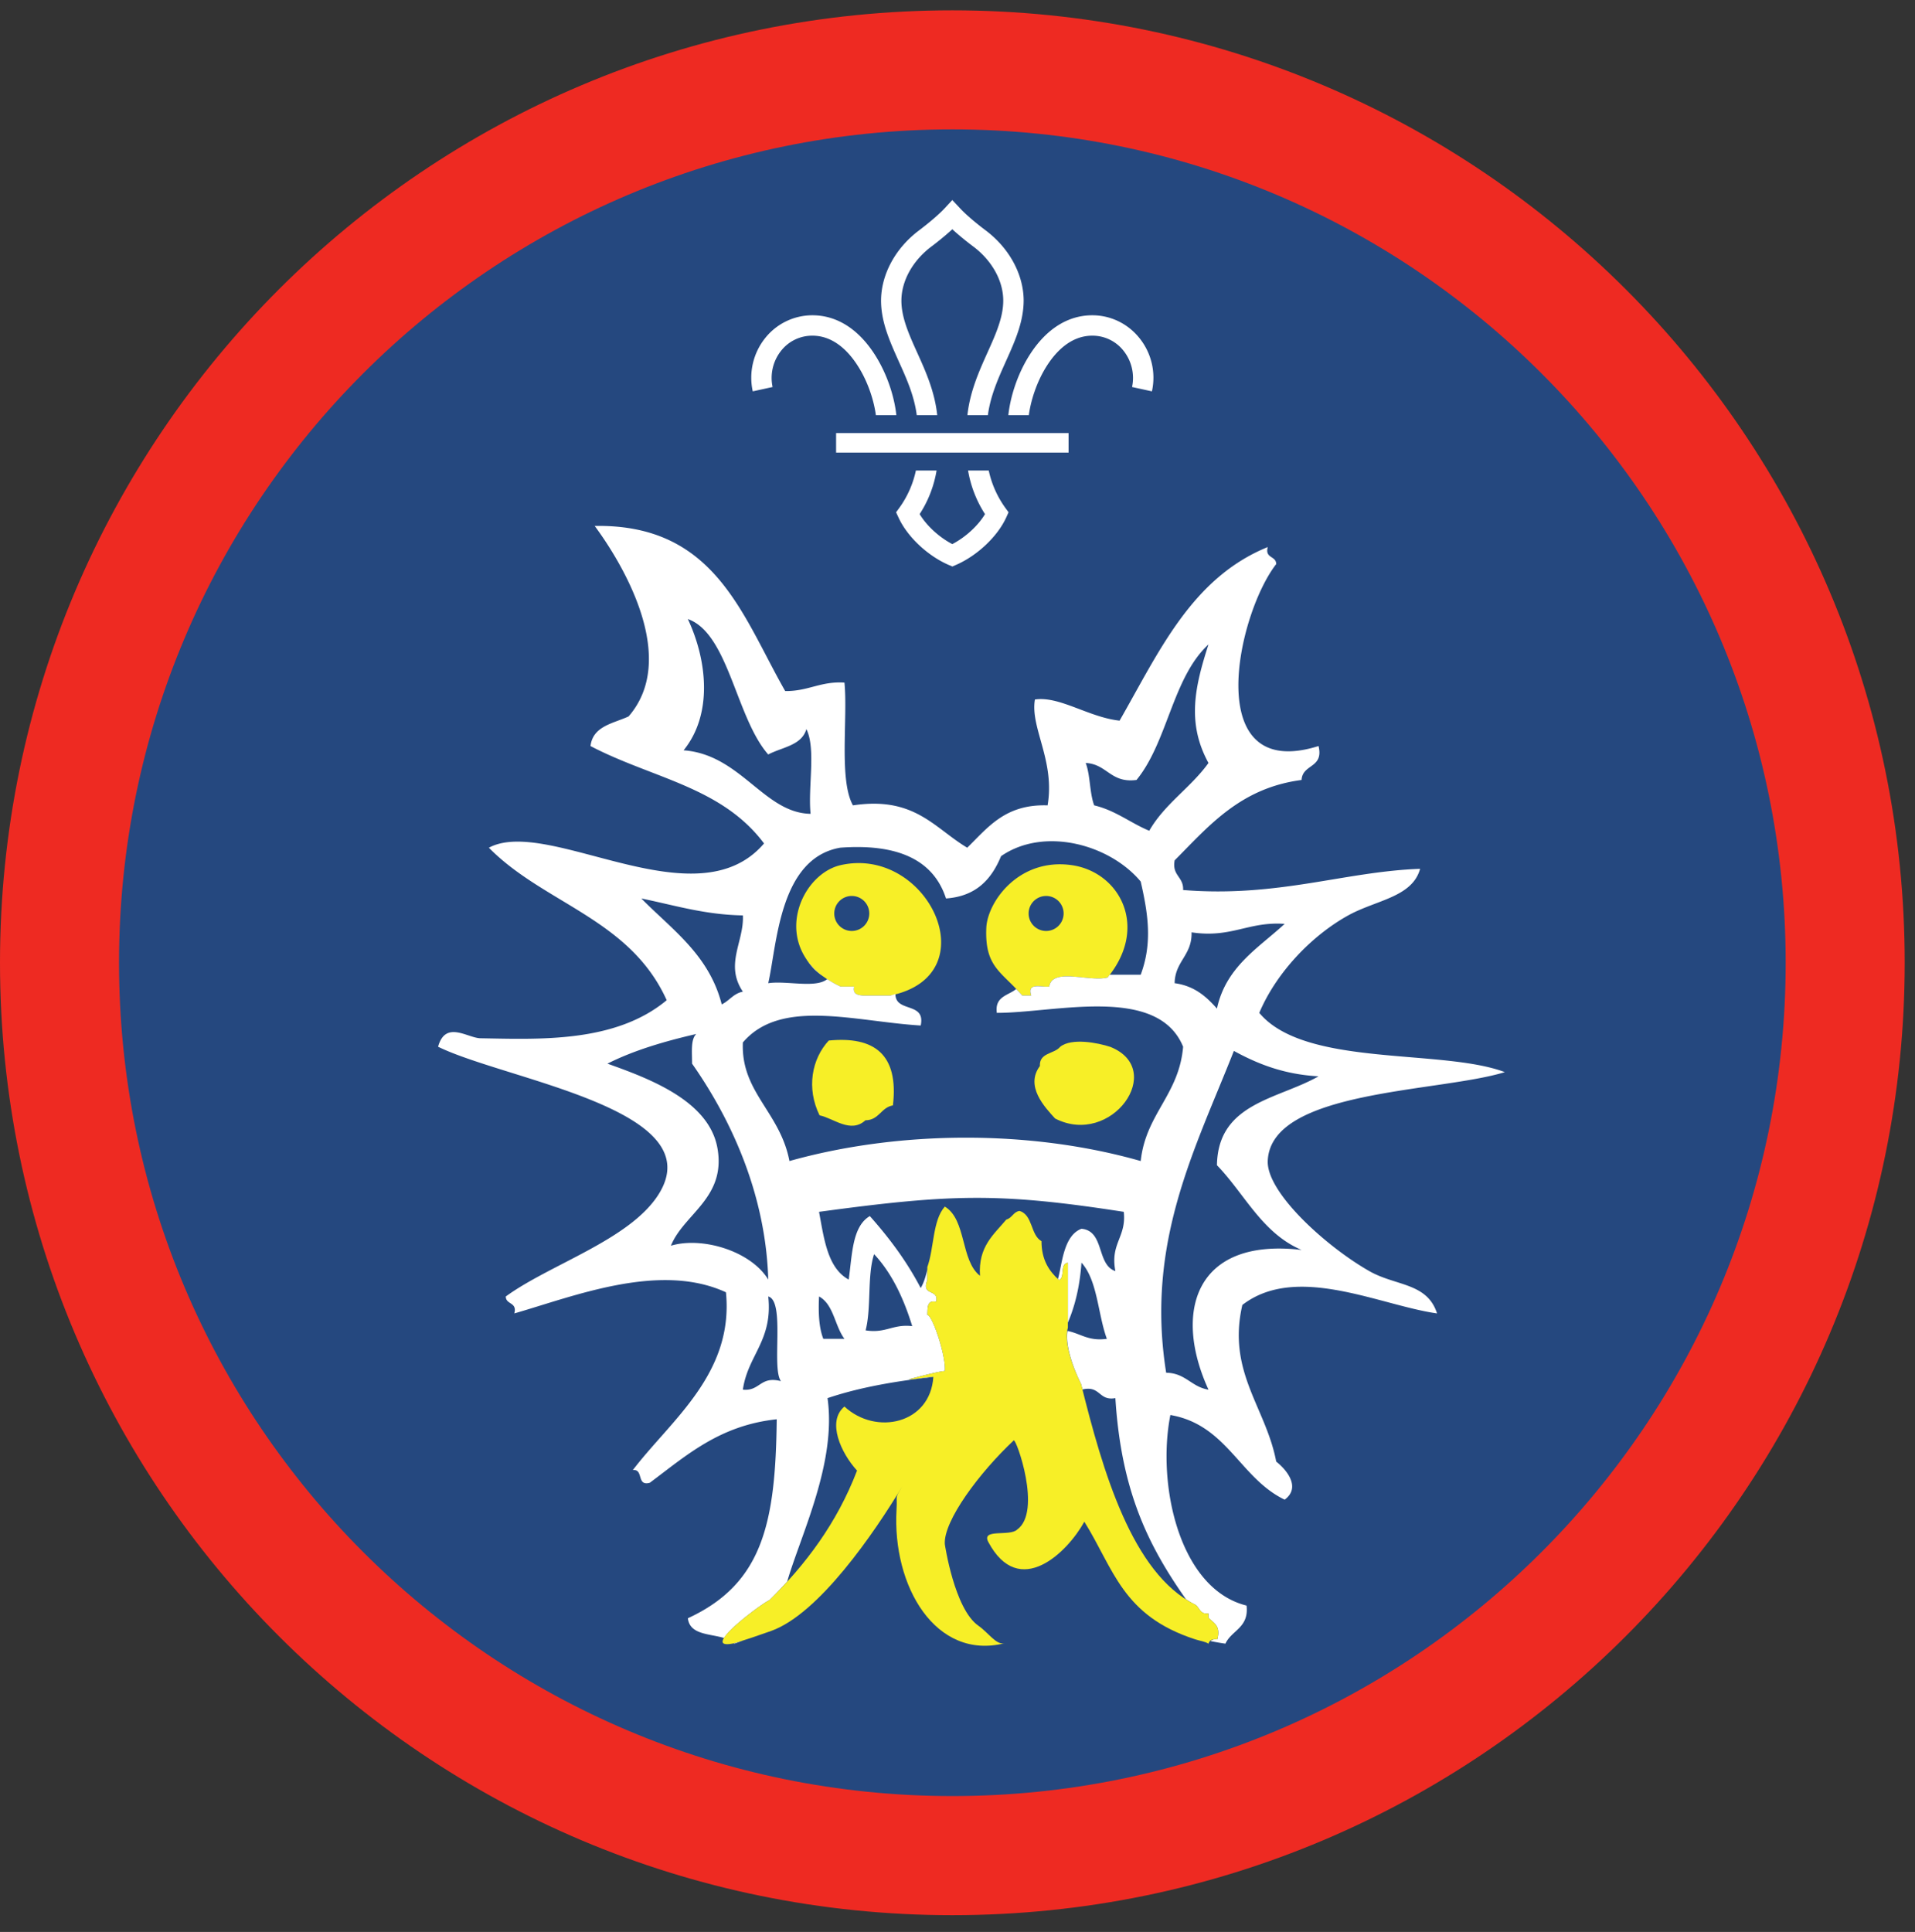 <ns0:svg xmlns:ns0="http://www.w3.org/2000/svg" height="153.333" viewBox="0 0 152 153.333" width="152"><ns0:rect x="0" y="0" width="152" height="153.333" fill="#333333" stroke="none"/><ns0:path d="M75.588.82C33.844.82 0 34.664 0 76.408c0 41.75 33.844 75.595 75.588 75.595 41.75 0 75.595-33.844 75.595-75.595C151.183 34.664 117.339.82 75.588.82" fill="#ee2a22" fill-rule="evenodd" /><ns0:path d="M141.735 76.408c0 36.532-29.615 66.141-66.142 66.141-36.53 0-66.145-29.609-66.145-66.141 0-36.525 29.615-66.14 66.145-66.14 36.527 0 66.142 29.615 66.142 66.14" fill="#25487f" fill-rule="evenodd" /><ns0:path d="M65.052 88.523c-1.057-2.146-.625-4.474.73-5.938 3.593-.349 5.567 1.074 5.093 5.147-.948.156-1.099 1.176-2.182 1.182-1.177 1.078-2.537-.173-3.64-.391M84.14 83.09c.901-.74 3.005-.327 3.996 0 4.479 1.798.083 7.98-4.39 5.683-.82-.901-2.402-2.563-1.205-4.166-.062-1.068 1.13-.948 1.6-1.516" fill="#f7ef27" fill-rule="evenodd" /><ns0:path d="M63.979 76.055a4.01 4.01 0 0 0 1.442 1.478c-.618-.448-1.098-.948-1.442-1.478" fill="#fff" fill-rule="evenodd" /><ns0:path d="M67.61 73.888c-.771 0-1.391-.62-1.391-1.385a1.389 1.389 0 1 1 1.39 1.385zm-.886-5.224c-3.417.781-5.828 6.943 0 9.64h1.073c-.13.604.276.672.713.713h2.14c7.88-1.593 3-11.926-3.926-10.353M83.073 73.888a1.389 1.389 0 1 1-.004-2.777 1.389 1.389 0 0 1 .004 2.777zm1.99-5.224c-4.203-.599-6.694 2.927-6.777 4.99-.13 3.12 1.214 3.453 2.854 5.358h.715c-.36-1.072.79-.635 1.426-.714.246-1.54 3.235-.327 4.636-.718 3.28-3.99.985-8.37-2.854-8.916" fill="#f7ef27" fill-rule="evenodd" /><ns0:path d="M58.25 130.419c.01.016.031.021.042.032.235-.08.453-.163.681-.251-.394.125-.624.193-.722.219M81.11 96.2l.062.032c-.01-.016-.021-.037-.036-.053l-.027.021" fill="#fff" fill-rule="evenodd" /><ns0:path d="M95.921 110.293c-1.358-.213-1.812-1.322-3.358-1.342-1.656-10.36 2.312-17.767 5.374-25.543 1.886 1.032 3.965 1.865 6.72 2.016-3.214 1.833-7.985 2.099-8.064 7.057 2.204 2.276 3.574 5.386 6.719 6.724-8.448-1.005-10.219 4.927-7.39 11.088zm-33.26-18.145c-.749-3.907-3.864-5.458-3.697-9.412 3.015-3.53 8.839-1.667 14.115-1.343.41-1.912-2.01-.995-2.006-2.5-.146.036-.266.093-.422.124h-2.14c-.438-.041-.844-.11-.714-.713h-1.073a8.134 8.134 0 0 1-1.063-.594c-.92.75-3.23.105-4.682.323.698-3.052.87-9.912 5.714-10.754 4.474-.328 7.38.905 8.395 4.03 2.407-.172 3.615-1.536 4.37-3.358 3.391-2.35 8.605-.954 11.083 2.014.595 2.584.938 4.891 0 7.396H88.08c-.058.074-.106.147-.162.22-1.4.39-4.39-.824-4.636.717-.636.08-1.786-.358-1.426.714h-.715c-.167-.192-.323-.353-.479-.52-.62.525-1.718.573-1.541 1.896 4.577.015 12.755-2.256 14.787 2.687-.323 3.823-2.964 5.323-3.366 9.073-8.838-2.521-19.255-2.421-27.88 0zm4.366 14.11h-1.678c-.349-.886-.401-2.063-.339-3.36 1.167.63 1.245 2.343 2.017 3.36zm-8.063 4.035c.39-2.744 2.39-3.885 2.015-7.395 1.365.365.235 5.704 1.01 6.72-1.666-.434-1.65.817-3.025.675zm-5.71-11.426c1.022-2.526 4.386-3.787 3.694-7.73-.656-3.73-5.281-5.49-8.734-6.718 2.083-1.052 4.505-1.766 7.051-2.354-.458.438-.328 1.463-.333 2.354 3.219 4.593 5.85 10.51 6.047 17.136-1.386-2.267-5.234-3.428-7.724-2.688zm-2.352-27.558c2.608.527 4.989 1.287 8.062 1.344.11 2.068-1.464 3.88 0 6.052-.75.146-1.073.724-1.678 1.011-1.005-3.932-3.937-5.928-6.384-8.407zm3.358-11.76c2.276-2.792 1.928-7.01.338-10.417 3.23 1.141 3.814 7.833 6.38 10.75 1.095-.584 2.653-.707 3.027-2.015.776 1.573.115 4.588.334 6.724-3.699-.063-5.547-4.708-10.08-5.042zm35.948 2.354c2.475-3.015 2.855-8.124 5.713-10.755-1.077 3.344-1.744 6.224 0 9.407-1.405 1.957-3.478 3.243-4.702 5.38-1.505-.626-2.656-1.604-4.37-2.016-.37-.979-.302-2.386-.672-3.364 1.708.088 1.968 1.62 4.03 1.348zm4.37 12.094c3.167.479 4.495-.876 7.391-.672-2.1 1.932-4.662 3.407-5.376 6.724-.838-.947-1.781-1.802-3.358-2.016.03-1.76 1.39-2.197 1.344-4.036zM69.38 99.54c1.406 1.505 2.339 3.484 3.027 5.713-1.538-.187-2.095.593-3.7.333.465-1.776.116-4.364.673-6.046zm39.308 1.344c-3.433-1.954-8.152-6.23-8.063-8.735.208-5.667 13.563-5.438 18.818-7.057-5.006-1.891-15.87-.36-19.49-4.703 1.364-3.23 4.198-6.156 7.057-7.735 2.225-1.229 5.083-1.437 5.709-3.698-6.005.214-11.276 2.292-18.812 1.682.052-1.062-.897-1.125-.672-2.353 2.734-2.75 5.224-5.745 10.077-6.381.063-1.286 1.776-.917 1.344-2.693-9.35 2.938-6.49-10.412-3.359-14.442-.005-.672-.917-.432-.672-1.35-6.057 2.46-8.656 8.37-11.761 13.777-2.448-.266-4.776-1.974-6.719-1.678-.39 2.24 1.61 4.84 1.006 8.402-3.359-.115-4.735 1.756-6.38 3.36-2.6-1.547-4.183-4.104-9.068-3.36-1.13-2.011-.4-6.943-.676-9.744-1.907-.12-2.882.697-4.704.67-3.421-5.984-5.547-13.27-15.12-13.104 2.453 3.324 6.614 10.6 2.688 15.12-1.224.563-2.828.756-3.022 2.35 4.896 2.562 10.402 3.224 13.776 7.73-5.41 6.327-17.124-2.184-21.842.338 4.38 4.453 11.192 5.635 14.114 12.104-4.073 3.39-10.073 3.103-14.781 3.02-1.032-.02-2.776-1.452-3.365.672 5.417 2.657 21.827 4.98 17.474 11.761-2.308 3.588-8.625 5.52-12.1 8.062.006.667.923.427.678 1.343 4.656-1.333 11.516-4.114 16.797-1.676.64 6.474-4.385 10.162-7.39 14.11.88-.1.265 1.301 1.343 1.009 2.891-2.15 5.525-4.557 10.078-5.041-.094 8.193-1.088 13.04-7.053 15.792.151 1.322 1.735 1.218 2.871 1.568.572-.96 3.427-2.995 3.578-2.98.494-.484.97-.984 1.432-1.495 1.084-3.719 3.933-9.426 3.204-14.563 2.51-.848 5.374-1.348 8.4-1.681-.698 0-1.276.197-1.974.197 0 0 2.427-.666 2.886-.666.114-1.14-.968-4.427-1.39-4.464.031-.542-.048-1.192.698-1.031.26-1.063-1.205-.417-.699-1.718v-.86c-.12.551-.276 1.067-.525 1.485-1.115-2.136-2.506-3.991-4.038-5.71-1.41.824-1.396 3.079-1.677 5.038-1.67-.907-1.952-3.199-2.354-5.376 10.49-1.422 14.313-1.531 24.187 0 .224 2.016-1.093 2.49-.666 4.704-1.515-.506-.843-3.193-2.692-3.36-1.454.546-1.536 2.87-1.866 3.985.032.03.058.061.09.094.484-.209.052-1.323.697-1.375v4.744c.584-1.364.954-2.938 1.079-4.76 1.28 1.41 1.297 4.082 2.016 6.046-1.46.208-2.079-.421-3.126-.625-.265 1.625 1.078 4.213 1.078 4.213.037.141.073.287.11.434 1.438-.339 1.271.926 2.614.686.464 7.371 2.594 11.683 5.605 15.964.239.156.484.307.739.432.354.224.365.792 1.046.694v.343c.396.411 1 .62.699 1.714-.26-.037-.417.03-.537.135.376.078.766.146 1.182.204.495-1.074 1.88-1.256 1.678-3.022-5.339-1.317-7.136-9.598-6.047-15.125 4.495.776 5.516 5.016 9.073 6.719 1.296-.958.192-2.344-.672-3.02-.807-4.287-3.917-7.115-2.688-12.434 4.308-3.322 10.927.038 15.454.672-.787-2.453-3.277-2.16-5.375-3.358" fill="#fff" fill-rule="evenodd" /><ns0:path d="M66.85 114.96c.025.048.052.095.071.142-.02-.047-.046-.094-.072-.142" fill="#fff" fill-rule="evenodd" /><ns0:path d="M82.667 98.508c0 1.495.609 2.38 1.396 3.094.484-.209.052-1.323.697-1.375v5.15c-.457 1.599 1.047 4.468 1.047 4.468 1.72 6.896 4.042 15.027 9.068 17.516.354.224.365.792 1.046.694v.343c.396.411 1 .62.699 1.714-.406-.052-.62.078-.699.343-.28-.176-.588-.198-1.046-.343-5.807-1.88-6.463-5.579-8.807-9.339-1.333 2.422-5.166 6.208-7.62 1.615-.588-1.104 1.703-.417 2.287-.99 2-1.427-.084-7.25-.271-7.078-2.719 2.547-5.59 6.396-5.47 8.235 0 0 .751 5.135 2.657 6.468.833.584 1.422 1.562 2.084 1.396-5.459 1.374-8.932-4.516-8.574-10.615.074-1.239-.171-.792.448-1.823-2.207 3.667-6.604 10.104-10.395 11.46-2.35.838-3.042 1-3.042 1-2.855.562 2.661-3.438 2.875-3.418 2.912-2.859 5.385-6.146 6.98-10.307-1.256-1.365-2.434-3.896-1-5.084 2.494 2.319 6.812 1.385 7.056-2.348-.698 0-1.276.197-1.974.197 0 0 2.427-.666 2.886-.666.114-1.14-.968-4.427-1.39-4.464.031-.542-.048-1.192.698-1.031.26-1.063-1.205-.417-.699-1.718v-1.033c.547-1.52.412-3.713 1.39-4.806 1.73 1.041 1.235 4.276 2.792 5.494-.155-2.322 1.094-3.27 2.089-4.464.464-.124.552-.61 1.046-.686 1.074.317.86 1.905 1.746 2.4" fill="#f7ef27" fill-rule="evenodd" /><ns0:path d="M68.036 28.96c.896 1.365 1.344 2.928 1.485 3.99h1.624c-.135-1.302-.661-3.198-1.754-4.875-1.303-1.995-2.995-3.047-4.896-3.052h-.016a4.788 4.788 0 0 0-3.73 1.792 5.03 5.03 0 0 0-1 4.245l1.574-.344a3.466 3.466 0 0 1 .682-2.885 3.135 3.135 0 0 1 2.474-1.188h.01c1.683 0 2.86 1.26 3.547 2.317M79.776 40.279a7.917 7.917 0 0 1-1.297-2.934h-1.64a9.26 9.26 0 0 0 1.344 3.46c-.552.922-1.547 1.832-2.595 2.379-1.047-.547-2.036-1.457-2.593-2.38a9.065 9.065 0 0 0 1.344-3.459h-1.642a7.83 7.83 0 0 1-1.295 2.934l-.277.38.198.426c.687 1.495 2.265 2.995 3.937 3.735l.328.14h.005l.324-.14c1.671-.74 3.255-2.24 3.943-3.735l.192-.426-.276-.38M83.14 28.96c-.89 1.365-1.337 2.928-1.479 3.99h-1.625c.136-1.302.657-3.198 1.75-4.875 1.302-1.995 3-3.047 4.902-3.052h.01c1.453 0 2.812.656 3.729 1.792a5.012 5.012 0 0 1 1.005 4.245l-1.577-.344a3.467 3.467 0 0 0-.683-2.885 3.127 3.127 0 0 0-2.475-1.188h-.004c-1.688 0-2.865 1.26-3.553 2.317M72.765 32.95h1.626c-.198-1.88-.932-3.51-1.588-4.958-.652-1.443-1.267-2.808-1.256-4.161.016-1.563.906-3.156 2.385-4.266.261-.193.995-.761 1.656-1.37.663.609 1.402 1.177 1.663 1.37 1.478 1.11 2.369 2.703 2.38 4.266.01 1.353-.604 2.718-1.256 4.161-.651 1.448-1.385 3.077-1.589 4.959h1.626c.203-1.553.833-2.943 1.437-4.292.724-1.61 1.406-3.13 1.402-4.844-.022-2.063-1.153-4.136-3.032-5.542-.224-.166-1.375-1.041-2.036-1.761l-.595-.635-.588.635c-.667.72-1.817 1.595-2.036 1.761-1.881 1.406-3.01 3.48-3.032 5.542-.01 1.713.677 3.234 1.396 4.844.61 1.349 1.24 2.74 1.437 4.292M66.364 35.919h18.453v-1.547H66.364z" fill="#fff" /></ns0:svg>